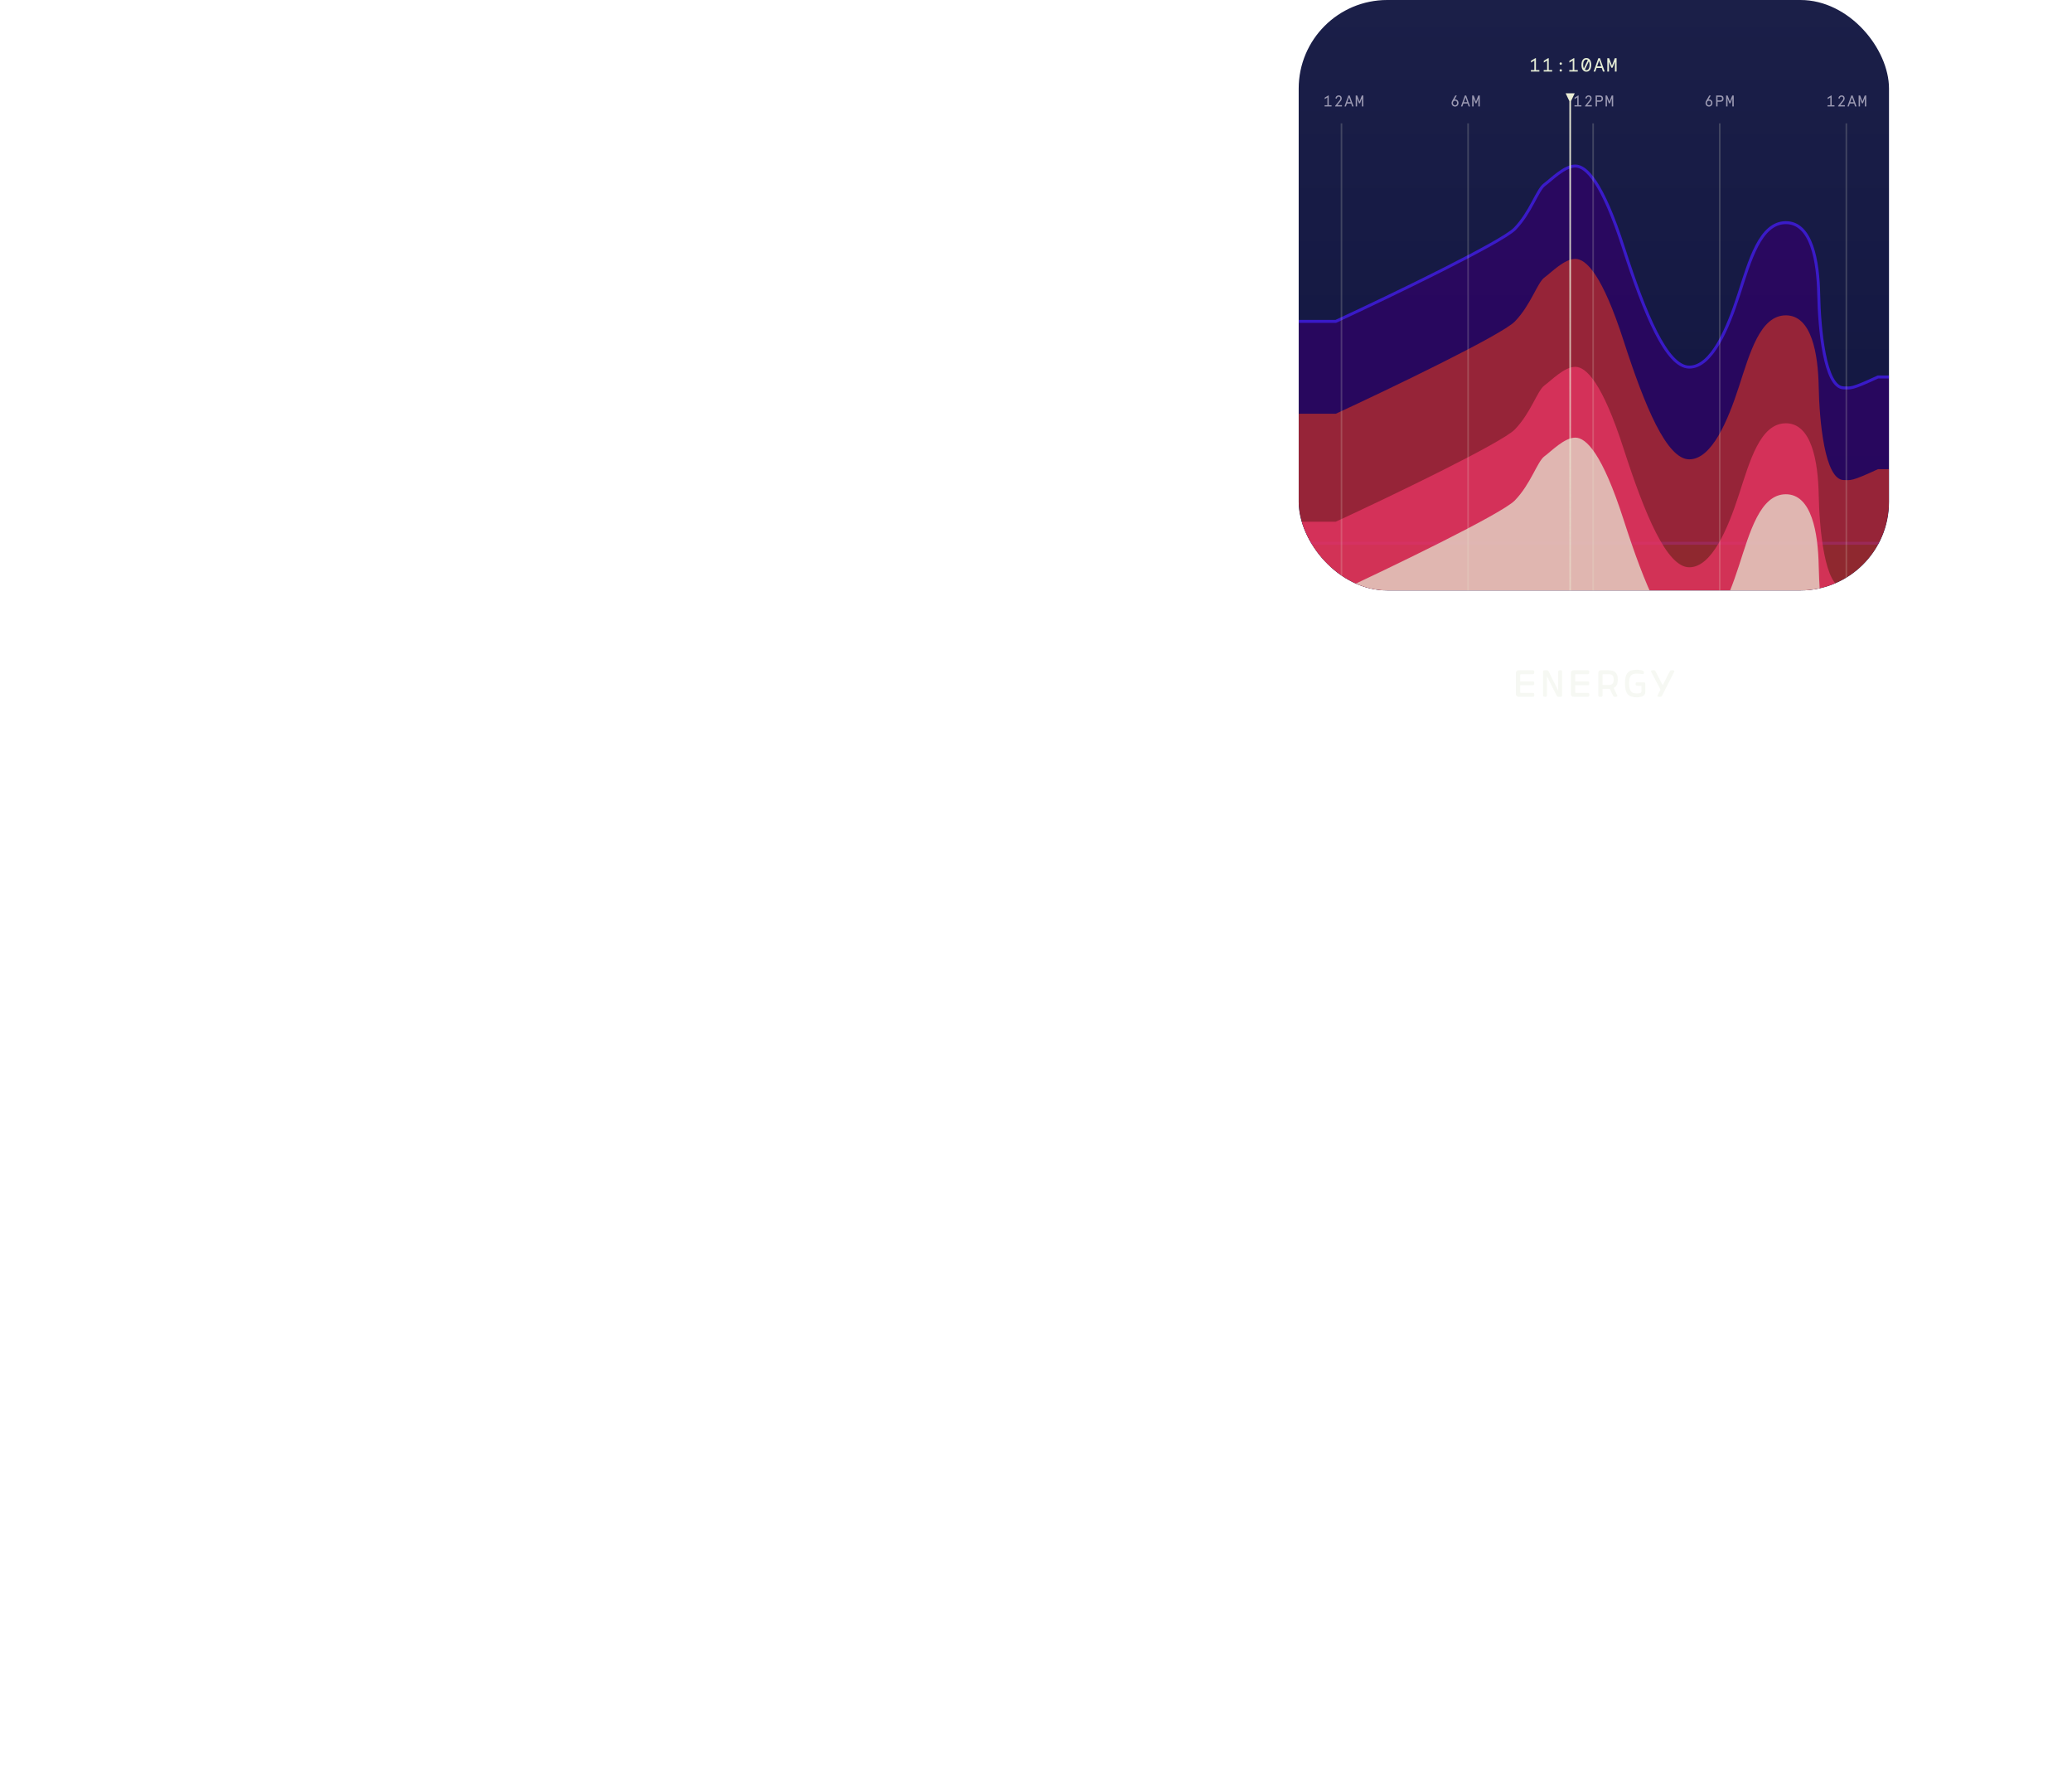 <svg xmlns="http://www.w3.org/2000/svg" fill="none" viewBox="0 0 702 606" height="606" width="702">
<g clip-path="url(#clip0_1475_29812)">
<rect fill="url(#paint0_linear_1475_29812)" rx="30" height="200" width="200" x="440"></rect>
<g opacity="0.7">
<g filter="url(#filter1_i_1475_29812)">
<path fill="#310069" d="M513.212 77.529C508.849 82.035 471.179 100.233 452.562 108.856H429V184.005H674V127.688H646.075H636.257C627.039 131.963 627.161 131.383 624.695 131.383C618.15 131.383 616.404 110.968 616.186 99.705C615.968 88.441 613.786 75.418 605.06 75.418C596.333 75.418 592.842 88.265 589.134 99.705C585.425 111.144 579.971 124.344 572.335 124.344C564.699 124.344 557.281 106.392 550.082 84.041C542.882 61.69 537.428 56.234 533.719 56.234C530.011 56.234 525.647 60.81 523.248 62.57C520.848 64.33 518.666 71.898 513.212 77.529Z"></path>
</g>
<path stroke="#491BFF" d="M513.212 77.529C508.849 82.035 471.179 100.233 452.562 108.856H429V184.005H674V127.688H646.075H636.257C627.039 131.963 627.161 131.383 624.695 131.383C618.15 131.383 616.404 110.968 616.186 99.705C615.968 88.441 613.786 75.418 605.06 75.418C596.333 75.418 592.842 88.265 589.134 99.705C585.425 111.144 579.971 124.344 572.335 124.344C564.699 124.344 557.281 106.392 550.082 84.041C542.882 61.69 537.428 56.234 533.719 56.234C530.011 56.234 525.647 60.81 523.248 62.57C520.848 64.33 518.666 71.898 513.212 77.529Z"></path>
</g>
<g filter="url(#filter2_f_1475_29812)" opacity="0.7">
<path fill="#C43028" d="M513.212 108.915C508.849 113.407 471.179 131.548 452.562 140.146H429V215.063H674V158.919H636.257C627.039 163.181 627.161 162.603 624.695 162.603C618.15 162.603 616.404 142.251 616.186 131.022C615.968 119.793 613.786 106.81 605.06 106.81C596.333 106.81 592.842 119.618 589.134 131.022C585.425 142.426 579.971 155.585 572.335 155.585C564.699 155.585 557.281 137.689 550.082 115.407C542.882 93.124 537.428 87.686 533.719 87.686C530.011 87.686 525.647 92.247 523.248 94.002C520.848 95.756 518.666 103.301 513.212 108.915Z"></path>
</g>
<g filter="url(#filter3_f_1475_29812)" opacity="0.7">
<path fill="#EE3666" d="M513.212 145.478C508.849 149.969 471.179 168.111 452.562 176.708H429V251.626H674V195.481H636.257C627.039 199.744 627.161 199.166 624.695 199.166C618.15 199.166 616.404 178.813 616.186 167.585C615.968 156.356 613.786 143.372 605.06 143.372C596.333 143.372 592.842 156.18 589.134 167.585C585.425 178.989 579.971 192.148 572.335 192.148C564.699 192.148 557.281 174.252 550.082 151.969C542.882 129.687 537.428 124.248 533.719 124.248C530.011 124.248 525.647 128.81 523.248 130.564C520.848 132.319 518.666 139.863 513.212 145.478Z"></path>
</g>
<g filter="url(#filter4_f_1475_29812)" opacity="0.7">
<path fill="#E6EED6" d="M513.212 169.525C508.849 174.03 471.179 192.228 452.562 200.851H429V276H674V219.683H636.257C627.039 223.958 627.161 223.378 624.695 223.378C618.15 223.378 616.404 202.963 616.186 191.7C615.968 180.436 613.786 167.413 605.06 167.413C596.333 167.413 592.842 180.26 589.134 191.7C585.425 203.139 579.971 216.339 572.335 216.339C564.699 216.339 557.281 198.387 550.082 176.036C542.882 153.685 537.428 148.229 533.719 148.229C530.011 148.229 525.647 152.805 523.248 154.565C520.848 156.325 518.666 163.893 513.212 169.525Z"></path>
</g>
<line stroke-width="0.536" stroke="#E6EED6" y2="280.92" x2="625.549" y1="41.778" x1="625.549" opacity="0.2"></line>
<line stroke-width="0.536" stroke="#E6EED6" y2="280.92" x2="539.758" y1="41.778" x1="539.758" opacity="0.2"></line>
<line stroke-width="0.536" stroke="#E6EED6" y2="280.92" x2="454.502" y1="41.778" x1="454.502" opacity="0.2"></line>
<path fill="#9C9AB3" d="M451.133 36.055H448.783V35.652H449.736V33.016L448.809 33.566V33.079L450.011 32.349H450.18V35.652H451.133V36.055ZM454.655 36.055H452.367V35.848L453.829 34.038C454.072 33.736 454.13 33.566 454.13 33.334C454.13 32.963 453.919 32.73 453.548 32.73C453.193 32.73 452.955 33.005 452.897 33.402L452.447 33.318C452.505 32.735 452.987 32.306 453.548 32.306C454.183 32.306 454.586 32.688 454.586 33.334C454.586 33.646 454.485 33.889 454.289 34.138L453.093 35.631H454.655V36.055ZM456 36.055H455.518L456.836 32.349H457.281L458.599 36.055H458.118L457.784 35.065H456.333L456 36.055ZM457.059 32.952L456.487 34.62H457.63L457.059 32.952ZM459.786 36.055H459.32V32.349H459.818L460.606 34.403L461.395 32.349H461.893V36.055H461.427V33.339L460.781 34.991H460.432L459.786 33.339V36.055Z"></path>
<line stroke-width="0.536" stroke="#E6EED6" y2="280.92" x2="497.397" y1="41.778" x1="497.397" opacity="0.2"></line>
<path fill="#9C9AB3" d="M492.97 36.097C492.281 36.097 491.8 35.568 491.8 34.89C491.8 34.636 491.868 34.403 491.99 34.197L493.06 32.349H493.573L492.79 33.72C492.827 33.699 492.922 33.683 492.991 33.683C493.668 33.683 494.14 34.181 494.14 34.89C494.14 35.568 493.658 36.097 492.97 36.097ZM492.97 35.673C493.377 35.673 493.674 35.345 493.674 34.89C493.674 34.408 493.377 34.106 492.97 34.106C492.562 34.106 492.265 34.408 492.265 34.89C492.265 35.345 492.562 35.673 492.97 35.673ZM495.458 36.055H494.977L496.295 32.349H496.74L498.058 36.055H497.576L497.243 35.065H495.792L495.458 36.055ZM496.517 32.952L495.946 34.62H497.089L496.517 32.952ZM499.244 36.055H498.778V32.349H499.276L500.065 34.403L500.854 32.349H501.351V36.055H500.886V33.339L500.24 34.991H499.89L499.244 33.339V36.055Z"></path>
<path fill="#9C9AB3" d="M535.79 36.055H533.439V35.652H534.392V33.016L533.465 33.566V33.079L534.667 32.349H534.837V35.652H535.79V36.055ZM539.311 36.055H537.024V35.848L538.485 34.038C538.728 33.736 538.787 33.566 538.787 33.334C538.787 32.963 538.575 32.73 538.204 32.73C537.85 32.73 537.611 33.005 537.553 33.402L537.103 33.318C537.161 32.735 537.643 32.306 538.204 32.306C538.84 32.306 539.242 32.688 539.242 33.334C539.242 33.646 539.141 33.889 538.945 34.138L537.749 35.631H539.311V36.055ZM541.064 36.055H540.598V32.349H542.001C542.716 32.349 543.102 32.762 543.102 33.408C543.102 34.053 542.716 34.467 542.001 34.467H541.064V36.055ZM541.064 32.794V34.022H541.99C542.398 34.022 542.62 33.815 542.62 33.408C542.62 33 542.398 32.794 541.99 32.794H541.064ZM544.442 36.055H543.976V32.349H544.474L545.263 34.403L546.051 32.349H546.549V36.055H546.083V33.339L545.437 34.991H545.088L544.442 33.339V36.055Z"></path>
<line stroke-width="0.536" stroke="#E6EED6" y2="280.92" x2="582.653" y1="41.778" x1="582.653" opacity="0.2"></line>
<path fill="#9C9AB3" d="M579.011 36.097C578.322 36.097 577.841 35.568 577.841 34.89C577.841 34.636 577.909 34.403 578.031 34.197L579.101 32.349H579.614L578.831 33.72C578.868 33.699 578.963 33.683 579.032 33.683C579.709 33.683 580.181 34.181 580.181 34.89C580.181 35.568 579.699 36.097 579.011 36.097ZM579.011 35.673C579.418 35.673 579.715 35.345 579.715 34.89C579.715 34.408 579.418 34.106 579.011 34.106C578.603 34.106 578.306 34.408 578.306 34.89C578.306 35.345 578.603 35.673 579.011 35.673ZM581.907 36.055H581.441V32.349H582.844C583.559 32.349 583.945 32.762 583.945 33.408C583.945 34.053 583.559 34.467 582.844 34.467H581.907V36.055ZM581.907 32.794V34.022H582.834C583.241 34.022 583.464 33.815 583.464 33.408C583.464 33 583.241 32.794 582.834 32.794H581.907ZM585.285 36.055H584.819V32.349H585.317L586.106 34.403L586.895 32.349H587.392V36.055H586.927V33.339L586.281 34.991H585.931L585.285 33.339V36.055Z"></path>
<path fill="#9C9AB3" d="M621.524 36.055H619.173V35.652H620.126V33.016L619.2 33.566V33.079L620.402 32.349H620.571V35.652H621.524V36.055ZM625.045 36.055H622.758V35.848L624.219 34.038C624.463 33.736 624.521 33.566 624.521 33.334C624.521 32.963 624.309 32.73 623.939 32.73C623.584 32.73 623.346 33.005 623.288 33.402L622.838 33.318C622.896 32.735 623.378 32.306 623.939 32.306C624.574 32.306 624.976 32.688 624.976 33.334C624.976 33.646 624.876 33.889 624.68 34.138L623.483 35.631H625.045V36.055ZM626.39 36.055H625.909L627.227 32.349H627.672L628.99 36.055H628.508L628.175 35.065H626.724L626.39 36.055ZM627.449 32.952L626.878 34.62H628.021L627.449 32.952ZM630.176 36.055H629.711V32.349H630.208L630.997 34.403L631.786 32.349H632.283V36.055H631.818V33.339L631.172 34.991H630.822L630.176 33.339V36.055Z"></path>
<path fill="url(#paint1_linear_1475_29812)" d="M532.251 34.273L533.53 31.592L530.435 31.592L531.714 34.273L532.251 34.273ZM531.982 34.005L531.714 34.005L531.714 271.271L531.982 271.271L532.251 271.271L532.251 34.005L531.982 34.005Z"></path>
<path fill="#E6EED6" d="M521.547 24.235H518.674V23.744H519.839V20.521L518.707 21.194V20.599L520.175 19.706H520.383V23.744H521.547V24.235ZM525.883 24.235H523.01V23.744H524.175V20.521L523.043 21.194V20.599L524.511 19.706H524.719V23.744H525.883V24.235ZM528.789 21.945C528.556 21.945 528.388 21.776 528.388 21.544C528.388 21.311 528.556 21.142 528.789 21.142C529.022 21.142 529.19 21.311 529.19 21.544C529.19 21.776 529.022 21.945 528.789 21.945ZM528.789 24.255C528.556 24.255 528.388 24.087 528.388 23.854C528.388 23.621 528.556 23.452 528.789 23.452C529.022 23.452 529.19 23.621 529.19 23.854C529.19 24.087 529.022 24.255 528.789 24.255ZM534.555 24.235H531.682V23.744H532.847V20.521L531.715 21.194V20.599L533.184 19.706H533.391V23.744H534.555V24.235ZM537.461 24.287C536.407 24.287 535.805 23.381 535.805 21.971C535.805 20.56 536.407 19.654 537.461 19.654C538.516 19.654 539.118 20.56 539.118 21.971C539.118 23.381 538.516 24.287 537.461 24.287ZM536.614 23.2L537.96 20.321C537.817 20.224 537.649 20.172 537.461 20.172C536.769 20.172 536.374 20.864 536.374 21.971C536.374 22.475 536.458 22.89 536.614 23.2ZM537.461 23.77C538.154 23.77 538.548 23.077 538.548 21.971C538.548 21.466 538.464 21.045 538.309 20.741L536.963 23.621C537.106 23.718 537.274 23.77 537.461 23.77ZM540.503 24.235H539.915L541.526 19.706H542.069L543.68 24.235H543.092L542.684 23.025H540.911L540.503 24.235ZM541.797 20.444L541.099 22.482H542.496L541.797 20.444ZM545.131 24.235H544.561V19.706H545.169L546.134 22.216L547.098 19.706H547.706V24.235H547.136V20.916L546.347 22.935H545.92L545.131 20.916V24.235Z"></path>
</g>
<path fill-opacity="0.7" fill="#F3F5EF" d="M514.461 236C513.95 236 513.607 235.664 513.607 235.153V227.887C513.607 227.376 513.95 227.04 514.461 227.04H519.361C519.648 227.04 519.809 227.201 519.809 227.488V227.894C519.809 228.181 519.648 228.342 519.361 228.342H515.294C515.14 228.342 515.049 228.433 515.049 228.587V230.813H519.34C519.627 230.813 519.788 230.974 519.788 231.261V231.667C519.788 231.954 519.627 232.115 519.34 232.115H515.049V234.453C515.049 234.607 515.14 234.698 515.294 234.698H519.375C519.662 234.698 519.823 234.859 519.823 235.146V235.552C519.823 235.839 519.662 236 519.375 236H514.461ZM527.939 236C527.701 236 527.533 235.895 527.421 235.671L524.117 229.063V235.552C524.117 235.839 523.963 236 523.669 236H523.249C522.962 236 522.801 235.839 522.801 235.552V227.488C522.801 227.201 522.962 227.04 523.249 227.04H524.117C524.369 227.04 524.537 227.145 524.649 227.369L527.939 233.963V227.488C527.939 227.201 528.093 227.04 528.387 227.04H528.807C529.094 227.04 529.255 227.201 529.255 227.488V235.552C529.255 235.839 529.094 236 528.807 236H527.939ZM533.088 236C532.577 236 532.234 235.664 532.234 235.153V227.887C532.234 227.376 532.577 227.04 533.088 227.04H537.988C538.275 227.04 538.436 227.201 538.436 227.488V227.894C538.436 228.181 538.275 228.342 537.988 228.342H533.921C533.767 228.342 533.676 228.433 533.676 228.587V230.813H537.967C538.254 230.813 538.415 230.974 538.415 231.261V231.667C538.415 231.954 538.254 232.115 537.967 232.115H533.676V234.453C533.676 234.607 533.767 234.698 533.921 234.698H538.002C538.289 234.698 538.45 234.859 538.45 235.146V235.552C538.45 235.839 538.289 236 538.002 236H533.088ZM547.049 236C546.797 236 546.622 235.902 546.517 235.678L545.397 233.312C545.278 233.319 545.159 233.326 545.033 233.326H542.947V235.552C542.947 235.839 542.786 236 542.499 236H541.953C541.666 236 541.505 235.839 541.505 235.552V227.887C541.505 227.376 541.848 227.04 542.359 227.04H545.033C547.35 227.04 548.113 228.223 548.113 230.183C548.113 231.548 547.735 232.542 546.713 233.018L547.903 235.468C548.05 235.783 547.924 236 547.574 236H547.049ZM542.947 232.024H544.893C546.167 232.024 546.727 231.59 546.727 230.183C546.727 228.769 546.167 228.342 544.893 228.342H543.192C543.038 228.342 542.947 228.433 542.947 228.587V232.024ZM554.472 236.175C551.861 236.175 550.538 235.09 550.538 231.464C550.538 227.95 551.777 226.865 554.479 226.865C555.648 226.865 556.964 227.068 556.964 227.649V227.929C556.964 228.23 556.789 228.37 556.495 228.328C556.096 228.265 555.438 228.167 554.647 228.167C552.82 228.167 551.938 228.699 551.938 231.471C551.938 234.39 552.918 234.873 554.633 234.873C555.928 234.873 556.131 234.593 556.131 233.991V232.269H554.612C554.318 232.269 554.164 232.108 554.164 231.821V231.562C554.164 231.268 554.318 231.114 554.612 231.114H556.971C557.258 231.114 557.419 231.268 557.419 231.562V234.523C557.419 235.741 556.103 236.175 554.472 236.175ZM561.945 236C561.644 236 561.448 235.818 561.609 235.496L562.582 233.585L559.425 227.544C559.257 227.222 559.453 227.04 559.754 227.04H560.419C560.664 227.04 560.776 227.152 560.909 227.418L563.338 232.101L565.718 227.418C565.851 227.152 565.97 227.04 566.215 227.04H566.88C567.181 227.04 567.377 227.222 567.209 227.544L563.114 235.622C562.981 235.888 562.862 236 562.617 236H561.945Z"></path>
<defs>
<filter color-interpolation-filters="sRGB" filterUnits="userSpaceOnUse" height="128.771" width="246" y="55.734" x="428.5" id="filter1_i_1475_29812">
<feFlood result="BackgroundImageFix" flood-opacity="0"></feFlood>
<feBlend result="shape" in2="BackgroundImageFix" in="SourceGraphic" mode="normal"></feBlend>
<feColorMatrix result="hardAlpha" values="0 0 0 0 0 0 0 0 0 0 0 0 0 0 0 0 0 0 127 0" type="matrix" in="SourceAlpha"></feColorMatrix>
<feOffset></feOffset>
<feGaussianBlur stdDeviation="16"></feGaussianBlur>
<feComposite k3="1" k2="-1" operator="arithmetic" in2="hardAlpha"></feComposite>
<feColorMatrix values="0 0 0 0 0.285 0 0 0 0 0.107 0 0 0 0 0.998 0 0 0 1 0" type="matrix"></feColorMatrix>
<feBlend result="effect1_innerShadow_1475_29812" in2="shape" mode="normal"></feBlend>
</filter>
<filter color-interpolation-filters="sRGB" filterUnits="userSpaceOnUse" height="191.378" width="309" y="55.685" x="397" id="filter2_f_1475_29812">
<feFlood result="BackgroundImageFix" flood-opacity="0"></feFlood>
<feBlend result="shape" in2="BackgroundImageFix" in="SourceGraphic" mode="normal"></feBlend>
<feGaussianBlur result="effect1_foregroundBlur_1475_29812" stdDeviation="16"></feGaussianBlur>
</filter>
<filter color-interpolation-filters="sRGB" filterUnits="userSpaceOnUse" height="191.378" width="309" y="92.248" x="397" id="filter3_f_1475_29812">
<feFlood result="BackgroundImageFix" flood-opacity="0"></feFlood>
<feBlend result="shape" in2="BackgroundImageFix" in="SourceGraphic" mode="normal"></feBlend>
<feGaussianBlur result="effect1_foregroundBlur_1475_29812" stdDeviation="16"></feGaussianBlur>
</filter>
<filter color-interpolation-filters="sRGB" filterUnits="userSpaceOnUse" height="191.771" width="309" y="116.229" x="397" id="filter4_f_1475_29812">
<feFlood result="BackgroundImageFix" flood-opacity="0"></feFlood>
<feBlend result="shape" in2="BackgroundImageFix" in="SourceGraphic" mode="normal"></feBlend>
<feGaussianBlur result="effect1_foregroundBlur_1475_29812" stdDeviation="16"></feGaussianBlur>
</filter>
<linearGradient gradientUnits="userSpaceOnUse" y2="200" x2="540" y1="0" x1="540" id="paint0_linear_1475_29812">
<stop stop-color="#1B1F48"></stop>
<stop stop-color="#101440" offset="1"></stop>
</linearGradient>
<linearGradient gradientUnits="userSpaceOnUse" y2="271.271" x2="531.482" y1="31.592" x1="531.482" id="paint1_linear_1475_29812">
<stop stop-color="#ECEED6"></stop>
<stop stop-opacity="0.2" stop-color="#ECEED6" offset="1"></stop>
</linearGradient>
<clipPath id="clip0_1475_29812">
<rect fill="white" rx="30" height="200" width="200" x="440"></rect>
</clipPath>
</defs>
</svg>
